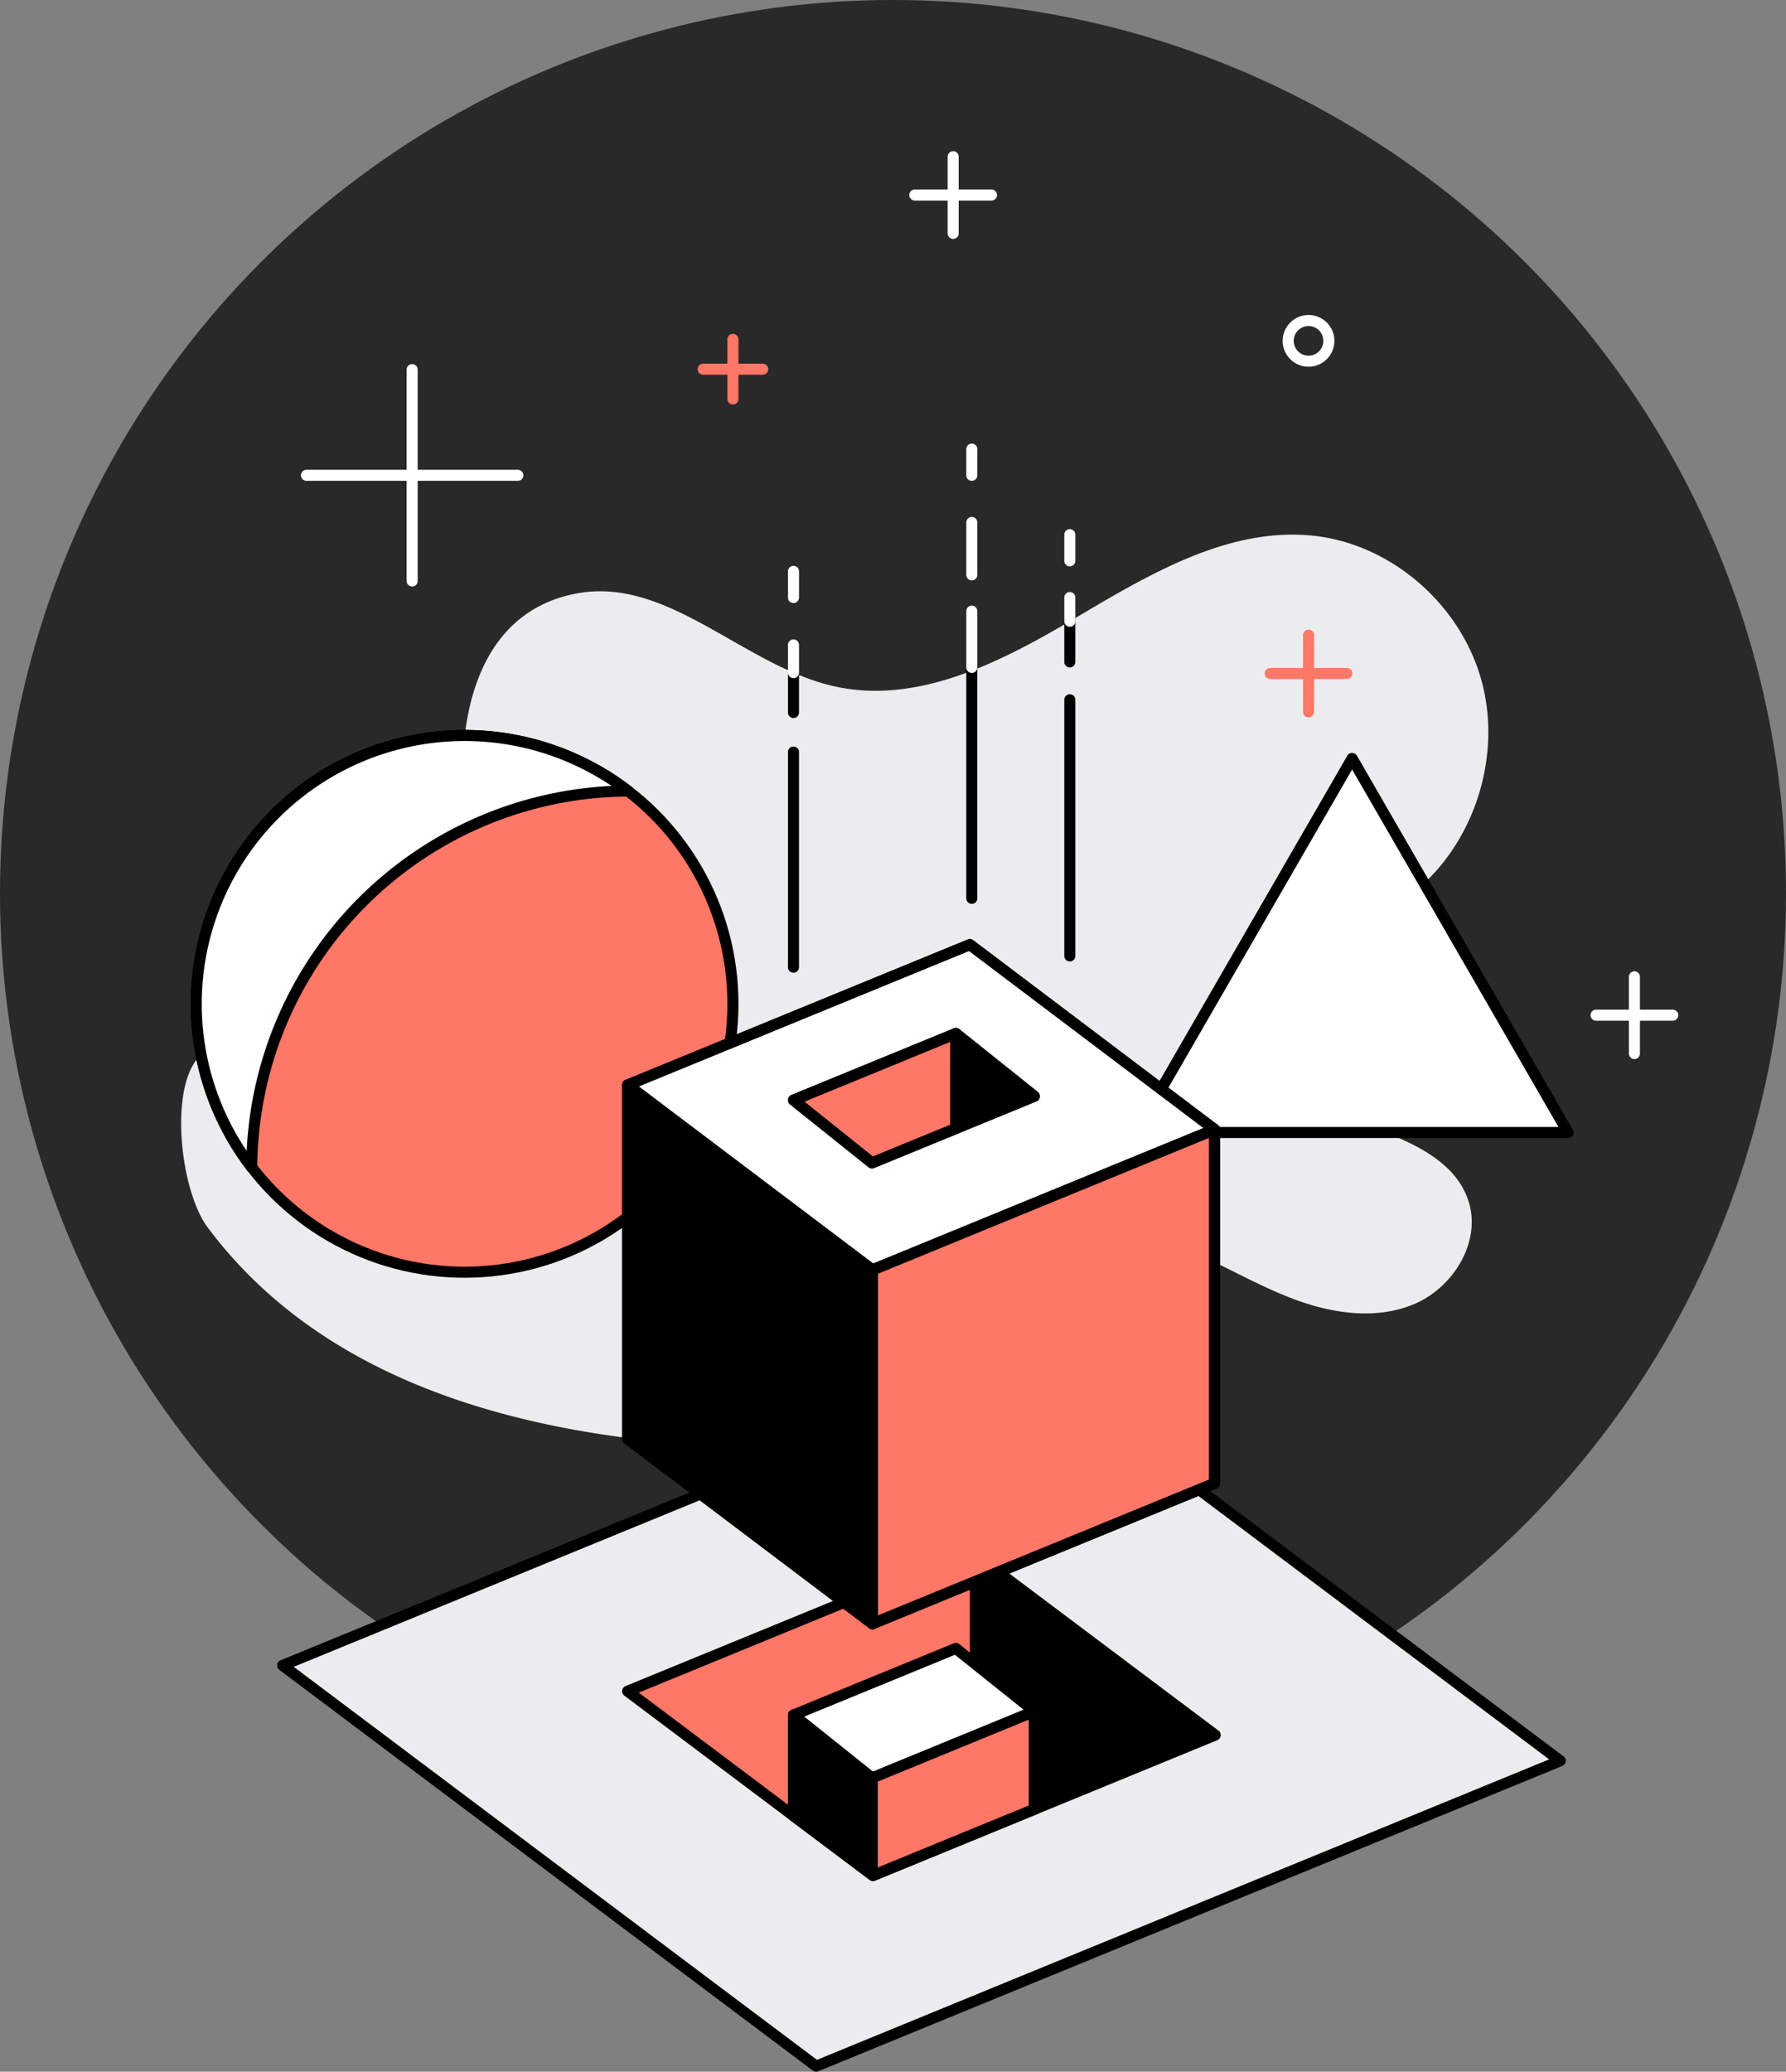 <svg xmlns="http://www.w3.org/2000/svg" width="438" height="508.005" viewBox="0 0 438 508.005"><rect x="0" y="0" width="438" height="508.005" fill="#808080" stroke="none"/><g id="Artwork_15" data-name="Artwork 15" transform="translate(219 253.324)"><g id="Group_522545" data-name="Group 522545" transform="translate(-219 -253.324)"><circle id="Ellipse_769736" data-name="Ellipse 769736" cx="219" cy="219" r="219" fill="#292929"></circle><line id="Line_587200" data-name="Line 587200" y2="14.614" transform="translate(179.745 83.221)" fill="none" stroke="#f76" stroke-linecap="round" stroke-linejoin="round" stroke-width="2.713"></line><line id="Line_587201" data-name="Line 587201" x2="14.614" transform="translate(172.439 90.528)" fill="none" stroke="#f76" stroke-linecap="round" stroke-linejoin="round" stroke-width="2.713"></line><line id="Line_587202" data-name="Line 587202" y2="18.809" transform="translate(400.826 239.53)" fill="#f76" stroke="#fff" stroke-linecap="round" stroke-linejoin="round" stroke-width="2.713"></line><line id="Line_587203" data-name="Line 587203" x2="18.809" transform="translate(391.421 248.935)" fill="#f76" stroke="#fff" stroke-linecap="round" stroke-linejoin="round" stroke-width="2.713"></line><line id="Line_587204" data-name="Line 587204" y2="18.809" transform="translate(233.753 38.422)" fill="none" stroke="#fff" stroke-linecap="round" stroke-linejoin="round" stroke-width="2.713"></line><line id="Line_587205" data-name="Line 587205" x2="18.809" transform="translate(224.348 47.826)" fill="none" stroke="#fff" stroke-linecap="round" stroke-linejoin="round" stroke-width="2.713"></line><path id="Path_138332" data-name="Path 138332" d="M111.17,282.3a23.565,23.565,0,0,0,8.416-1.495c8.043-3.071,12.468-10.572,12.709-19.27.163-5.872-3.269-10.741-5.4-16.044a122.559,122.559,0,0,1-8.325-34.323c-1.99-21.743,3.479-47.559,27.943-51.846,22.322-3.911,40.85,18.037,63,22.884,20.417,4.468,40.844-6.085,58.91-16.794s37.521-22.338,58.293-20.183c19.028,1.972,36.173,16.739,41.323,35.585s-2.027,40.572-17.295,52.357c-7.038,5.432-15.434,8.8-22.441,14.275s-12.743,14.221-10.972,23.057c2.116,10.55,13.336,15.994,23.253,19.605s21.235,8.3,24.342,18.589c2.979,9.869-3.884,20.809-13.178,24.843s-20.065,2.491-29.552-1.038-18.217-8.914-27.6-12.733-19.936-6.018-29.546-2.857c-18.081,5.948-25.887,27.631-40.849,39.6-13.511,10.808-31.878,12.824-48.985,11.607-45.457-3.232-91.926-16.23-119.593-53.278-6.444-8.628-9.247-31.986-2.994-40.76,4.169-5.849,12.274-7.428,19.211-6s13.128,5.256,19.475,8.455C97.539,279.671,104.228,282.284,111.17,282.3Z" transform="translate(-4.698 -13.866)" fill="#ececef"></path><line id="Line_587206" data-name="Line 587206" y2="18.809" transform="translate(320.908 155.745)" fill="#f76" stroke="#f76" stroke-linecap="round" stroke-linejoin="round" stroke-width="2.713"></line><line id="Line_587207" data-name="Line 587207" x2="18.809" transform="translate(311.503 165.15)" fill="#f76" stroke="#f76" stroke-linecap="round" stroke-linejoin="round" stroke-width="2.713"></line><circle id="Ellipse_769737" data-name="Ellipse 769737" cx="4.989" cy="4.989" r="4.989" transform="translate(315.918 78.593)" fill="none" stroke="#fff" stroke-linecap="round" stroke-linejoin="round" stroke-width="2.713"></circle><line id="Line_587208" data-name="Line 587208" y2="51.836" transform="translate(101.077 90.631)" fill="none" stroke="#fff" stroke-linecap="round" stroke-linejoin="round" stroke-width="2.713"></line><line id="Line_587209" data-name="Line 587209" x2="51.836" transform="translate(75.159 116.549)" fill="none" stroke="#fff" stroke-linecap="round" stroke-linejoin="round" stroke-width="2.713"></line><path id="Path_138333" data-name="Path 138333" d="M389.966,467.045,207.484,541.924,76.643,443.657,259.125,368.8Z" transform="translate(-7.331 -35.275)" fill="#ececef" stroke="#000" stroke-linecap="round" stroke-linejoin="round" stroke-width="2.713"></path><path id="Path_138334" data-name="Path 138334" d="M361.064,205.649,308.1,297.377H414.023Z" transform="translate(-29.47 -19.67)" fill="#fff" stroke="#000" stroke-linecap="round" stroke-linejoin="round" stroke-width="2.713"></path><circle id="Ellipse_769738" data-name="Ellipse 769738" cx="65.81" cy="65.81" r="65.81" transform="translate(48.126 180.345)" fill="#f76" stroke="#000" stroke-linecap="round" stroke-linejoin="round" stroke-width="2.713"></circle><path id="Path_138335" data-name="Path 138335" d="M159.123,213.043a92.751,92.751,0,0,0-92.289,92.3,65.821,65.821,0,0,1,92.289-92.3Z" transform="translate(-5.089 -19.074)" fill="#fff" stroke="#000" stroke-linecap="round" stroke-linejoin="round" stroke-width="2.713"></path><g id="Group_522544" data-name="Group 522544" transform="translate(153.923 380.277)"><path id="Path_138336" data-name="Path 138336" d="M314.3,465.68l-83.926,34.438L170.2,454.923,254.129,420.5Z" transform="translate(-170.202 -420.496)" fill="#f76"></path><path id="Path_138337" data-name="Path 138337" d="M263.005,420.5v69.876l60.176-24.692Z" transform="translate(-179.079 -420.496)"></path><path id="Path_138338" data-name="Path 138338" d="M276.278,464v24.046l-39.566,16.239-.25-.188V480.33Z" transform="translate(-176.54 -424.657)" fill="#f76" stroke="#000" stroke-linecap="round" stroke-linejoin="round" stroke-width="2.713"></path><path id="Path_138339" data-name="Path 138339" d="M234.426,480.429v23.765l-19.251-14.457v-24.7Z" transform="translate(-174.504 -424.756)" stroke="#000" stroke-linecap="round" stroke-linejoin="round" stroke-width="2.713"></path><path id="Path_138340" data-name="Path 138340" d="M274.242,462.369,234.426,478.7l-19.251-15.395,39.816-16.333Z" transform="translate(-174.504 -423.029)" fill="aqua"></path><path id="Path_138341" data-name="Path 138341" d="M215.179,463.3l39.812-16.332,19.248,15.4-39.811,16.336Z" transform="translate(-174.504 -423.028)" fill="#fff" stroke="#000" stroke-linecap="round" stroke-linejoin="round" stroke-width="2.713"></path><line id="Line_587210" data-name="Line 587210" y2="22.46" transform="translate(59.923 55.677)" stroke="#000" stroke-linecap="round" stroke-linejoin="round" stroke-width="2.713"></line><line id="Line_587211" data-name="Line 587211" y2="24.048" transform="translate(99.734 39.341)" fill="none" stroke="#000" stroke-linecap="round" stroke-linejoin="round" stroke-width="2.713"></line><line id="Line_587212" data-name="Line 587212" y2="23.115" transform="translate(40.674 40.275)" fill="none" stroke="#000" stroke-linecap="round" stroke-linejoin="round" stroke-width="2.713"></line><path id="Path_138342" data-name="Path 138342" d="M314.3,465.68l-83.926,34.438L170.2,454.923,254.129,420.5Z" transform="translate(-170.202 -420.496)" fill="none" stroke="#000" stroke-linecap="round" stroke-linejoin="round" stroke-width="2.713"></path></g><path id="Path_138343" data-name="Path 138343" d="M230.239,339.534v86.772L170.2,380.965V294.193Z" transform="translate(-16.279 -28.139)" stroke="#000" stroke-linecap="round" stroke-linejoin="round" stroke-width="2.713"></path><path id="Path_138344" data-name="Path 138344" d="M314.155,301.465l-83.916,34.427L170.2,290.552l83.926-34.427Z" transform="translate(-16.279 -24.498)" fill="#fff" stroke="#000" stroke-linecap="round" stroke-linejoin="round" stroke-width="2.713"></path><path id="Path_138345" data-name="Path 138345" d="M320.5,306.26v86.761L236.588,427.46V340.688Z" transform="translate(-22.629 -29.293)" fill="#f76" stroke="#000" stroke-linecap="round" stroke-linejoin="round" stroke-width="2.713"></path><path id="Path_138346" data-name="Path 138346" d="M230.235,422.659l83.922-34.43V301.464l-60.031-45.337L170.2,290.557v86.765Z" transform="translate(-16.28 -24.498)" fill="none" stroke="#000" stroke-linecap="round" stroke-linejoin="round" stroke-width="2.713"></path><line id="Line_587213" data-name="Line 587213" x2="60.031" y2="45.337" transform="translate(153.924 266.059)" fill="none" stroke="#000" stroke-linecap="round" stroke-linejoin="round" stroke-width="2.713"></line><path id="Path_138347" data-name="Path 138347" d="M320.506,306.259l-83.922,34.43v86.765" transform="translate(-22.629 -29.293)" fill="none" stroke="#000" stroke-linecap="round" stroke-linejoin="round" stroke-width="2.713"></path><line id="Line_587214" data-name="Line 587214" y2="39.002" transform="translate(234.409 246.155)" stroke="#fff" stroke-linecap="round" stroke-linejoin="round" stroke-width="2.713"></line><path id="Path_138348" data-name="Path 138348" d="M254.99,280.225v23.3l-20.565,8.443-19.251-15.405Z" transform="translate(-20.581 -26.803)" fill="#f76" stroke="#000" stroke-linecap="round" stroke-linejoin="round" stroke-width="2.713"></path><path id="Path_138349" data-name="Path 138349" d="M278.453,295.619l-19.252,7.9v-23.3Z" transform="translate(-24.792 -26.803)" stroke="#000" stroke-linecap="round" stroke-linejoin="round" stroke-width="2.713"></path><line id="Line_587215" data-name="Line 587215" y2="22.266" transform="translate(234.409 254.451)" stroke="#000" stroke-linecap="round" stroke-linejoin="round" stroke-width="2.713"></line><path id="Path_138350" data-name="Path 138350" d="M215.179,296.557l39.812-16.332,19.248,15.4L234.428,311.96Z" transform="translate(-20.581 -26.803)" fill="none" stroke="#000" stroke-linecap="round" stroke-linejoin="round" stroke-width="2.713"></path><line id="Line_587216" data-name="Line 587216" y1="70.435" transform="translate(238.326 149.847)" fill="#f76" stroke="#000" stroke-linecap="round" stroke-linejoin="round" stroke-width="2.713"></line><line id="Line_587217" data-name="Line 587217" y1="13.818" transform="translate(238.326 149.847)" fill="#f76" stroke="#fff" stroke-linecap="round" stroke-linejoin="round" stroke-width="2.713"></line><line id="Line_587218" data-name="Line 587218" y1="52.76" transform="translate(194.594 184.415)" fill="#f76" stroke="#000" stroke-linecap="round" stroke-linejoin="round" stroke-width="2.713"></line><line id="Line_587219" data-name="Line 587219" y1="9.769" transform="translate(194.594 164.948)" fill="#f76" stroke="#000" stroke-linecap="round" stroke-linejoin="round" stroke-width="2.713"></line><line id="Line_587220" data-name="Line 587220" y1="12.842" transform="translate(238.326 128.118)" fill="#f76" stroke="#fff" stroke-linecap="round" stroke-linejoin="round" stroke-width="2.713"></line><line id="Line_587221" data-name="Line 587221" y1="6.421" transform="translate(238.326 110.128)" fill="#f76" stroke="#fff" stroke-linecap="round" stroke-linejoin="round" stroke-width="2.713"></line><line id="Line_587222" data-name="Line 587222" y1="15.801" transform="translate(262.364 146.518)" fill="#f76" stroke="#000" stroke-linecap="round" stroke-linejoin="round" stroke-width="2.713"></line><line id="Line_587223" data-name="Line 587223" y1="6.421" transform="translate(262.364 131.102)" fill="#f76" stroke="#fff" stroke-linecap="round" stroke-linejoin="round" stroke-width="2.713"></line><line id="Line_587224" data-name="Line 587224" y1="6.421" transform="translate(194.597 140.097)" fill="#f76" stroke="#fff" stroke-linecap="round" stroke-linejoin="round" stroke-width="2.713"></line><line id="Line_587225" data-name="Line 587225" y1="62.809" transform="translate(262.364 171.597)" fill="#f76" stroke="#000" stroke-linecap="round" stroke-linejoin="round" stroke-width="2.713"></line><line id="Line_587226" data-name="Line 587226" y1="5.826" transform="translate(262.364 146.518)" fill="#f76" stroke="#fff" stroke-linecap="round" stroke-linejoin="round" stroke-width="2.713"></line><line id="Line_587227" data-name="Line 587227" y1="6.802" transform="translate(194.594 158.146)" fill="#f76" stroke="#fff" stroke-linecap="round" stroke-linejoin="round" stroke-width="2.713"></line></g></g></svg>